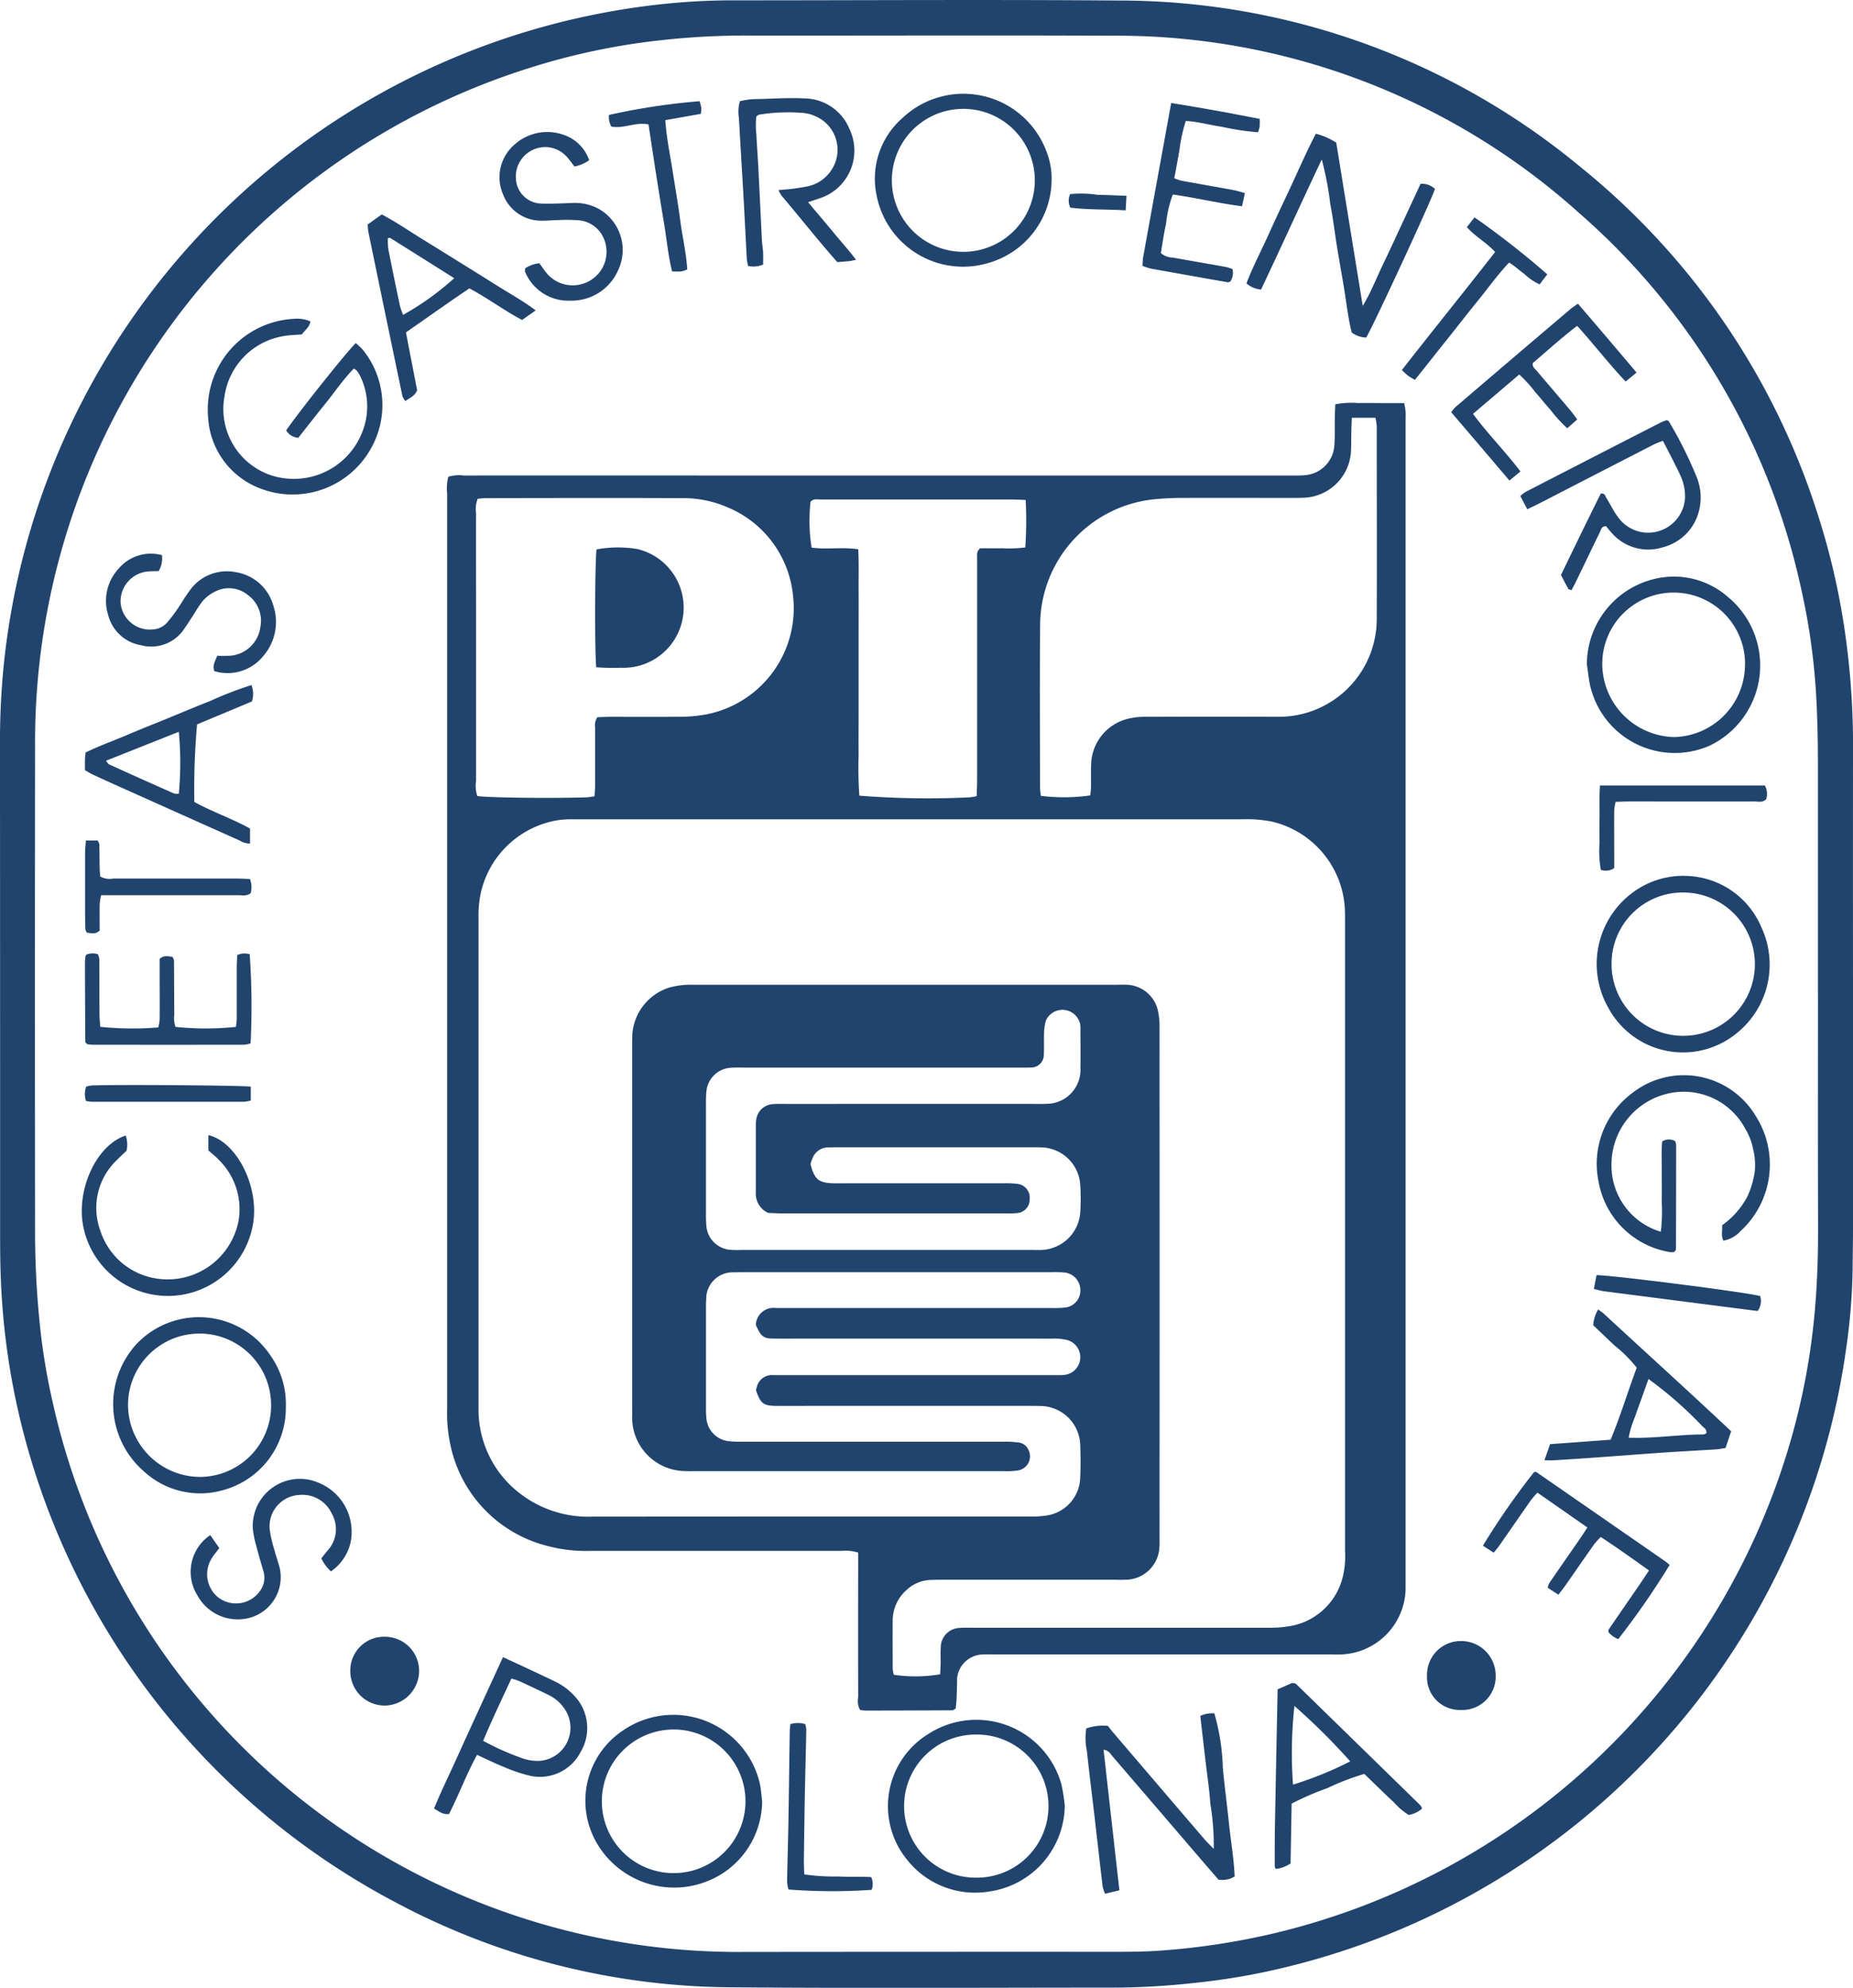 <svg xmlns="http://www.w3.org/2000/svg" width="109.471" height="117.43" viewBox="0 0 109.471 117.43">
  <g id="PTG_logo" transform="translate(-125.927 -6.756)">
    <path id="Path_141" data-name="Path 141" d="M235.4,65.52q0,6.692,0,13.386c0,.954-.016,1.908-.025,2.862A36.2,36.2,0,0,1,235,86.377a43.829,43.829,0,0,1-32.358,36.4,39.784,39.784,0,0,1-6.113,1.115,44.555,44.555,0,0,1-4.614.281c-7.634,0-15.267.047-22.9-.019a42.6,42.6,0,0,1-19.622-4.966,43.806,43.806,0,0,1-22.408-29.148,42.224,42.224,0,0,1-.942-6.483c-.084-1.206-.108-2.409-.109-3.615q0-14.48-.008-28.961a46.692,46.692,0,0,1,.207-4.789,43.8,43.8,0,0,1,1.746-8.636A43.787,43.787,0,0,1,164.666,7.042a39.433,39.433,0,0,1,4.62-.266c7.576,0,15.154-.05,22.731.011a42.7,42.7,0,0,1,27.239,9.8,43.1,43.1,0,0,1,14.03,20.463A42.127,42.127,0,0,1,234.909,44a46.671,46.671,0,0,1,.49,6.956q-.008,7.283,0,14.565m-2.074-.063q0-6.692,0-13.385c0-1.29-.02-2.577-.084-3.868a38.806,38.806,0,0,0-.94-6.822A40.983,40.983,0,0,0,219.2,19.324,40.826,40.826,0,0,0,191.6,8.866c-7.211-.033-14.423,0-21.635-.01a44.953,44.953,0,0,0-5.2.3,39.882,39.882,0,0,0-7.712,1.663A41.721,41.721,0,0,0,128,50.736q-.019,14.4,0,28.791,0,2.652.262,5.29a37.4,37.4,0,0,0,.767,4.727,41.5,41.5,0,0,0,40.87,32.522q10.817-.011,21.635-.007c1.038,0,2.081,0,3.113-.084a42.165,42.165,0,0,0,6.313-.954,41.831,41.831,0,0,0,30.674-28.885,40.443,40.443,0,0,0,1.547-8.417c.119-1.538.158-3.079.153-4.624-.015-4.546-.006-9.092-.006-13.638" transform="translate(0 0)" fill="#21446e"/>
    <path id="Path_142" data-name="Path 142" d="M182.789,104.031a2.536,2.536,0,0,0-1-.1q-7.447,0-14.9,0a8.622,8.622,0,0,1-2.333-.262,7.8,7.8,0,0,1-5.887-6.153,8.827,8.827,0,0,1-.161-2.007q0-8.417,0-16.833,0-18.6,0-37.2a2.828,2.828,0,0,1,.067-1,2.2,2.2,0,0,1,.92-.074q7.322-.006,14.644,0h34.17c.281,0,.563.009.842-.017a1.886,1.886,0,0,0,1.773-1.806c.034-.5.016-1.009.024-1.514,0-.276.017-.552.028-.87a5.033,5.033,0,0,1,1.347-.073c.447-.013.9,0,1.346,0h1.381c.032.2.069.354.08.512.011.2,0,.392,0,.589V105.3c0,.309,0,.618,0,.927a3.96,3.96,0,0,1-3.762,3.819c-.251.015-.5,0-.757,0H190.836c-.254,0-.506-.006-.758.006a1.562,1.562,0,0,0-1.444,1.4c0,.392-.013.786-.029,1.177-.008.217-.037.433-.054.618-.1.052-.151.1-.2.1q-2.566.013-5.133.016a2.533,2.533,0,0,1-.322-.041,1.155,1.155,0,0,1-.107-.75q-.007-3.788,0-7.575ZM176.745,90.57a1.044,1.044,0,0,1,1.174-.99l.758,0h15.489a6.734,6.734,0,0,0,.84-.025,1.01,1.01,0,0,0,.91-1.033A1.048,1.048,0,0,0,195,87.486a6.556,6.556,0,0,0-.758-.021H175.972c-.225,0-.449.011-.674.009a1.569,1.569,0,0,0-1.483,1.446c.006.139-.015.28-.015.42q0,3.114,0,6.229a4.461,4.461,0,0,0,.031.589,1.483,1.483,0,0,0,1.258,1.284,5.118,5.118,0,0,0,.756.036q2.272,0,4.545,0,5.514,0,11.029,0a6.582,6.582,0,0,1,.837.046.727.727,0,0,1,.589.426.846.846,0,0,1-.614,1.227,4.449,4.449,0,0,1-.839.043q-9.132,0-18.266,0c-.2,0-.395.006-.589-.006a3.163,3.163,0,0,1-3.1-3.228c.009-.139,0-.281,0-.421V74.106c0-.225.006-.449.009-.675a3.126,3.126,0,0,1,2.208-2.786,4.841,4.841,0,0,1,1.415-.161q12.5,0,25,0c.2,0,.392-.011.588,0a1.961,1.961,0,0,1,1.849,1.562,4.428,4.428,0,0,1,.088,1q.007,15.025,0,30.053c0,.2.01.393-.006.589a2.017,2.017,0,0,1-2.037,1.946c-.224.01-.448,0-.673,0l-10.018,0c-.281,0-.562,0-.842.015a2.183,2.183,0,0,0-1.364.585,2.414,2.414,0,0,0-.825,1.865c-.01.926,0,1.852,0,2.778a2.037,2.037,0,0,0,.065.371,8.771,8.771,0,0,0,2.739-.029c.01-.212.025-.434.03-.656,0-.308-.012-.618.006-.925a1.149,1.149,0,0,1,1.106-1.157c.25-.024.5-.012.756-.012q8.712,0,17.425,0a7.057,7.057,0,0,0,1.257-.082,3.879,3.879,0,0,0,3.193-2.867,5.249,5.249,0,0,0,.147-1.585q0-18.563,0-37.125c0-.252,0-.505-.008-.757a5.6,5.6,0,0,0-4.286-5.2,7.71,7.71,0,0,0-1.839-.14q-17.342,0-34.682,0-2.358,0-4.715,0a5.943,5.943,0,0,0-.923.043,5.592,5.592,0,0,0-4.611,4.336,6.487,6.487,0,0,0-.126,1.5q0,14.31,0,28.622c0,.169,0,.337,0,.505a6.235,6.235,0,0,0,2.422,4.8,6.605,6.605,0,0,0,4.315,1.387q12.964-.01,25.929-.006a5.356,5.356,0,0,0,.919-.066,2.321,2.321,0,0,0,1.958-2.21c.033-.672.026-1.347,0-2.02a2.377,2.377,0,0,0-2.229-2.23c-.279-.008-.561-.01-.842-.01H179.964c-.672,0-1.346.007-2.02,0-.763-.011-.92-.139-1.193-.924a2.365,2.365,0,0,1,.061-.233.917.917,0,0,1,.962-.661c.225,0,.449,0,.675,0H194.19c.251,0,.506.011.756-.011a1.051,1.051,0,0,0,.193-2.061,3.292,3.292,0,0,0-.914-.085q-7.955-.006-15.91,0c-.252,0-.5,0-.757-.011a.7.7,0,0,1-.568-.315,3.431,3.431,0,0,1-.245-.488m35.208-53.584c-.013.352-.025.628-.031.9-.01.392.006.786-.026,1.178a2.894,2.894,0,0,1-2.7,2.641c-.278.016-.56.015-.842.015-2.132,0-4.265-.006-6.4,0-.589,0-1.179.032-1.763.091a7.49,7.49,0,0,0-6.65,7.277c-.032,3.255-.01,6.509-.006,9.764a4.657,4.657,0,0,0,.047.468A10.941,10.941,0,0,0,196.5,59.3c.015-.149.039-.311.043-.473.007-.449-.01-.9.01-1.346a2.847,2.847,0,0,1,2.139-2.7,4.1,4.1,0,0,1,1.077-.125q3.915-.015,7.829,0a5.785,5.785,0,0,0,5.828-5.734c.014-3.815,0-7.632,0-11.447a2.956,2.956,0,0,0-.079-.485Zm-51.637,4.775a1.672,1.672,0,0,0-.1.866c-.006,1.738,0,3.476,0,5.215q0,5.3,0,10.6a1.874,1.874,0,0,0,.075.89c.675.1,4.522.145,6.488.075a4.2,4.2,0,0,0,.436-.065c.015-.251.036-.469.036-.688,0-1.121,0-2.243,0-3.364a.848.848,0,0,1,.132-.616c.2-.006.449-.02.7-.021,1.459,0,2.916.009,4.374-.006a8.674,8.674,0,0,0,1.334-.133,6.394,6.394,0,0,0,5.141-7.095,6.3,6.3,0,0,0-3.76-5.1,6.577,6.577,0,0,0-2.859-.585c-3.841-.015-7.682-.006-11.524,0-.161,0-.323.024-.473.037m19.656,39.3c.236.906.473,1.105,1.329,1.137.2.007.392,0,.589,0q4.756,0,9.512,0a5.151,5.151,0,0,1,.838.04.823.823,0,0,1,.681.919.8.8,0,0,1-.717.8,5.447,5.447,0,0,1-.672.021q-6.608,0-13.216,0c-.306,0-.612-.02-.842-.029a1.245,1.245,0,0,1-.731-1.219c0-1.318,0-2.637,0-3.956a1.711,1.711,0,0,1,.025-.335,1.051,1.051,0,0,1,1.04-.919c.251-.019.505-.01.757-.01H193.13c.252,0,.506.009.757-.006a2.006,2.006,0,0,0,2.033-2.117c.015-.756,0-1.514,0-2.272a2,2,0,0,0-.02-.336,1.07,1.07,0,0,0-2.014-.205,2.656,2.656,0,0,0-.112.74c-.02.42.008.842-.015,1.262a.754.754,0,0,1-.807.783c-.222.015-.449.006-.673.006h-16.33a6.731,6.731,0,0,0-.757.014,1.542,1.542,0,0,0-1.367,1.379,6.914,6.914,0,0,0-.027.756q0,3.241,0,6.482a7.11,7.11,0,0,0,.027.756,1.539,1.539,0,0,0,1.374,1.373,6.007,6.007,0,0,0,.673.011h17.172c.2,0,.395.006.589,0a2.384,2.384,0,0,0,2.274-2.187,12.248,12.248,0,0,0,0-1.681,2.359,2.359,0,0,0-2.263-2.189c-.2-.011-.394-.008-.59-.008H181.608c-.2,0-.392.006-.589.006a1,1,0,0,0-.885.548,2.439,2.439,0,0,0-.161.44m12.715-39.235c-.355-.011-.631-.026-.906-.026q-3.281,0-6.561,0c-1.543,0-3.085,0-4.626,0-.214,0-.455-.067-.619.142a10.1,10.1,0,0,0,.062,2.7c.889.126,1.814-.048,2.756.1.044.855.018,1.664.023,2.472s0,1.626,0,2.44v4.794c0,.813-.009,1.626,0,2.44a22.884,22.884,0,0,0,.043,2.408,51.656,51.656,0,0,0,6.5.1,3.6,3.6,0,0,0,.431-.071c.01-.341.026-.645.026-.949q0-4.585,0-9.169c0-1.317,0-2.636,0-3.953,0-.189-.043-.4.185-.573.405,0,.853.006,1.3,0a7.44,7.44,0,0,0,1.36-.05,22.475,22.475,0,0,0,.022-2.811" transform="translate(-6.164 -5.555)" fill="#21446e"/>
    <path id="Path_143" data-name="Path 143" d="M249.767,94.875c-.151-.289-.05-.593-.075-.911a4.93,4.93,0,0,0,1.487-1.686,5.276,5.276,0,0,0,.434-1.442,3.768,3.768,0,0,0-.083-1.336,3.711,3.711,0,0,0-.478-1.25,4.12,4.12,0,0,0-4.661-2.041,4.3,4.3,0,0,0-3.235,4.139,4.075,4.075,0,0,0,2.915,4,10.287,10.287,0,0,0,.054-1.75c.011-.617,0-1.235,0-1.852.006-.584-.031-1.169.026-1.734a.758.758,0,0,1,.766-.021.961.961,0,0,1,.059.238q0,3.072-.011,6.144c0,.049-.047.1-.08.161a.854.854,0,0,1-.225.025,5.122,5.122,0,0,1-4.272-4.192,5.213,5.213,0,0,1,2-5.217,4.942,4.942,0,0,1,7.263,1.317,5.339,5.339,0,0,1-.867,6.84,1.793,1.793,0,0,1-1.018.567" transform="translate(-22.026 -14.827)" fill="#21446e"/>
    <path id="Path_144" data-name="Path 144" d="M145.7,36.572c.729-1.065,3.618-4.693,4.111-5.152a4.715,4.715,0,0,1,.413.392,5.2,5.2,0,0,1,.486,5.828,5.3,5.3,0,0,1-6.437,2.408,4.776,4.776,0,0,1-3.189-4.26,5.362,5.362,0,0,1,5.059-5.8,1.992,1.992,0,0,1,.989.151c-.057.346-.33.52-.508.77-.373.032-.739.032-1.093.1a4.213,4.213,0,0,0-3.472,3.532,4.131,4.131,0,0,0,2.782,4.7,4.341,4.341,0,0,0,5.489-2.975,4.062,4.062,0,0,0-.283-2.941,1.743,1.743,0,0,0-.182-.28.753.753,0,0,0-.173-.118c-.618.634-1.119,1.375-1.677,2.068-.544.673-1.077,1.357-1.6,2.019a.891.891,0,0,1-.715-.436" transform="translate(-2.864 -4.396)" fill="#21446e"/>
    <path id="Path_145" data-name="Path 145" d="M207.025,142.054l-.848.2a2.583,2.583,0,0,1-.139-.419c-.166-1.391-.321-2.783-.483-4.175-.151-1.28-.312-2.559-.448-3.84a3.625,3.625,0,0,1-.036-1.333,2.993,2.993,0,0,1,1.277-.148c.077.1.191.252.319.4q2.678,3.135,5.36,6.266c.16.186.338.358.573.6a14.853,14.853,0,0,0-.2-2.668c-.059-.865-.193-1.724-.293-2.588s-.2-1.717-.3-2.6a1.673,1.673,0,0,1,.83-.151,12.9,12.9,0,0,1,.5,3.217c.1,1.06.242,2.117.352,3.176.109,1.083.3,2.159.348,3.241a1.369,1.369,0,0,1-.957.188c-.392-.452-.795-.916-1.194-1.382q-2.519-2.938-5.042-5.875c-.14-.164-.246-.383-.552-.416.311,2.761.62,5.51.936,8.309" transform="translate(-14.969 -23.626)" fill="#21446e"/>
    <path id="Path_146" data-name="Path 146" d="M221.2,18.031c-1.26,2.661-2.4,5.181-3.581,7.674a1.481,1.481,0,0,1-.864-.363c.389-1.016.9-1.979,1.342-2.967.436-.97.9-1.931,1.347-2.9.461-.987.894-1.987,1.411-2.975a4.063,4.063,0,0,1,1.206.529c.512,3.159,1.028,6.334,1.565,9.645.51-.854.811-1.655,1.18-2.421.391-.807.763-1.624,1.141-2.437q.55-1.178,1.093-2.354a1.094,1.094,0,0,1,.852.3c-.233.728-3.618,8.036-4.06,8.78a1.486,1.486,0,0,1-.859-.3c-.208-.819-.3-1.681-.439-2.536-.133-.83-.288-1.656-.422-2.485-.139-.857-.239-1.721-.406-2.572a18.374,18.374,0,0,0-.5-2.615" transform="translate(-17.191 -1.845)" fill="#21446e"/>
    <path id="Path_147" data-name="Path 147" d="M247.447,70.576A4.955,4.955,0,0,1,252,73.6a5.2,5.2,0,0,1-1.411,6.237,5.008,5.008,0,0,1-7.638-1.49,5.24,5.24,0,0,1,1.92-7.095,5.039,5.039,0,0,1,2.573-.68m-.007.987a4.2,4.2,0,0,0-4.282,4.258,4.233,4.233,0,1,0,4.282-4.258" transform="translate(-22.02 -12.078)" fill="#21446e"/>
    <path id="Path_148" data-name="Path 148" d="M241.559,53.943a5.206,5.206,0,0,1,4.308-5.1,4.838,4.838,0,0,1,4,1.108,5.252,5.252,0,0,1-1.053,8.806,5.128,5.128,0,0,1-7.029-3.416c-.119-.456-.153-.933-.228-1.4m9.348.054a4.219,4.219,0,1,0-8.437.006A4.353,4.353,0,0,0,246.7,58.25a4.286,4.286,0,0,0,4.2-4.253" transform="translate(-21.884 -7.952)" fill="#21446e"/>
    <path id="Path_149" data-name="Path 149" d="M200.12,18.67a5.143,5.143,0,0,1-3.8,4.933,5.2,5.2,0,0,1-6.525-3.948,4.761,4.761,0,0,1,1.525-4.644,5.238,5.238,0,0,1,8.529,2.074,4.286,4.286,0,0,1,.272,1.586m-5.227-4.191a4.223,4.223,0,1,0,.023,8.446,4.223,4.223,0,1,0-.023-8.446" transform="translate(-12.067 -1.293)" fill="#21446e"/>
    <path id="Path_150" data-name="Path 150" d="M179.026,136.8a5.111,5.111,0,0,1-3.124,4.688,5.288,5.288,0,0,1-6.547-2.045,4.982,4.982,0,0,1,1.458-6.818,5.248,5.248,0,0,1,8.068,3.1c.082.351.1.718.145,1.078m-9.469-.038a4.242,4.242,0,0,0,8.484.1,4.242,4.242,0,0,0-8.484-.1" transform="translate(-8.074 -23.647)" fill="#21446e"/>
    <path id="Path_151" data-name="Path 151" d="M201.075,137.224a5.183,5.183,0,0,1-4.412,4.982,5.126,5.126,0,0,1-4.923-1.894A5,5,0,0,1,193,132.917a5.221,5.221,0,0,1,7.884,2.986,10.986,10.986,0,0,1,.2,1.321m-5.182,4.171a4.227,4.227,0,1,0-.105-8.453,4.227,4.227,0,1,0,.105,8.453" transform="translate(-12.245 -23.717)" fill="#21446e"/>
    <path id="Path_152" data-name="Path 152" d="M144.374,108.038a5.02,5.02,0,0,1-3.716,4.913,4.9,4.9,0,0,1-4.688-1.129,5.253,5.253,0,0,1-.406-7.516,5.077,5.077,0,0,1,7.925.723,4.95,4.95,0,0,1,.885,3.009m-.87-.118a4.226,4.226,0,1,0-8.453.011,4.277,4.277,0,0,0,4.244,4.237,4.223,4.223,0,0,0,4.209-4.248" transform="translate(-1.561 -18.163)" fill="#21446e"/>
    <path id="Path_153" data-name="Path 153" d="M237.124,42.635c-.159-.3-.276-.524-.414-.784a2.164,2.164,0,0,1,.321-.246q3.993-2.059,7.992-4.106a3.2,3.2,0,0,1,.343-.132c.073.043.107.05.119.071A24.239,24.239,0,0,1,247.1,40.66a3.192,3.192,0,0,1,.206,1.887,2.954,2.954,0,0,1-2.176,2.333,2.853,2.853,0,0,1-3.053-.887c-.111-.122-.211-.252-.3-.357-.272-.006-.292.2-.358.336-.493,1.005-.974,2.017-1.463,3.025-.07.145-.151.283-.226.419-.09-.037-.161-.043-.182-.078-.148-.265-.287-.537-.437-.82.793-1.637,1.57-3.244,2.354-4.813.264-.027.265.16.328.259.225.353.4.741.651,1.077a2.183,2.183,0,0,0,3.992-1,2.885,2.885,0,0,0-.262-1.389c-.126-.281-.267-.556-.405-.831-.2-.4-.408-.793-.633-1.232-.2.079-.378.137-.543.221q-3.287,1.688-6.57,3.382c-.27.139-.545.269-.894.441" transform="translate(-20.967 -5.793)" fill="#21446e"/>
    <path id="Path_154" data-name="Path 154" d="M183.851,20.057c.535.636,1.006,1.189,1.467,1.748.441.537.911,1.051,1.366,1.655-.195.037-.3.065-.409.076-.221.023-.443.038-.7.058-1.131-1.279-2.189-2.621-3.292-3.925a2.172,2.172,0,0,1-.182-.328c.323-.031.6-.049.868-.084.251-.031.5-.073.748-.118a2.234,2.234,0,0,0,1.553-1.05,2.155,2.155,0,0,0-1.059-3.142,2.091,2.091,0,0,0-.649-.164,10.731,10.731,0,0,0-2.6.1.7.7,0,0,0-.167.1,4.491,4.491,0,0,0,0,1.065c.03.644.081,1.286.114,1.93.075,1.456.142,2.912.216,4.368.011.224.057.446.067.669.012.246,0,.492,0,.728a1.538,1.538,0,0,1-.888.079,3.444,3.444,0,0,1-.075-.42c-.066-1.2-.124-2.408-.191-3.611-.088-1.567-.189-3.134-.272-4.7a2.264,2.264,0,0,1,.053-1,4.112,4.112,0,0,1,1.09-.129c.9-.025,1.8-.083,2.692-.04a2.919,2.919,0,0,1,2.7,1.822,2.961,2.961,0,0,1-1.7,4.059c-.211.073-.423.142-.75.251" transform="translate(-10.183 -1.354)" fill="#21446e"/>
    <path id="Path_155" data-name="Path 155" d="M249.5,109.368c-.116.339-.221.651-.332.986-.194.03-.354.068-.514.079-1.062.068-2.123.122-3.185.194-1.312.09-2.622.193-3.934.287-.838.06-1.676.114-2.513.167-.161.01-.324,0-.555,0,.125-.355.225-.64.332-.954l3.579-.263c.577-1.386,1.011-2.829,1.542-4.256a8.131,8.131,0,0,0-1.308-1.306c-.425-.4-.85-.807-1.263-1.2a2.066,2.066,0,0,1,.294-.932c.153.116.268.189.366.28,2.484,2.3,5,4.57,7.49,6.916m-1.462.116c.031-.232-.14-.315-.251-.425a23.049,23.049,0,0,0-3.171-2.779c-.142.395-.279.782-.417,1.168-.131.367-.267.734-.392,1.1a5.854,5.854,0,0,0-.363,1.2c1.51.054,2.949-.191,4.4-.192a.585.585,0,0,0,.2-.075" transform="translate(-21.299 -18.058)" fill="#21446e"/>
    <path id="Path_156" data-name="Path 156" d="M132.115,61.7c0-.178,0-.343,0-.508s.022-.332.036-.534c.8-.395,1.647-.694,2.468-1.043.8-.341,1.608-.659,2.411-.987.83-.34,1.655-.692,2.491-1.017a21.506,21.506,0,0,1,2.432-.939,1.433,1.433,0,0,1,.028.968l-3.241,1.356a43.784,43.784,0,0,0-.162,4.582c1.082.592,2.226.98,3.291,1.57v.889a1.2,1.2,0,0,1-.624-.186q-3.491-1.561-6.983-3.126-.844-.378-1.683-.765c-.148-.069-.287-.159-.464-.259m5.536-2.264-4.29,1.706c.08.1.119.186.186.216q1.9.865,3.814,1.711a.872.872,0,0,0,.3.019,19.252,19.252,0,0,0,0-3.652" transform="translate(-1.171 -9.446)" fill="#21446e"/>
    <path id="Path_157" data-name="Path 157" d="M154.98,29.347c.231,1.2.453,2.344.663,3.429-.161.352-.437.439-.7.629a1.144,1.144,0,0,1-.17-.289q-1.012-4.843-2.01-9.69a4.15,4.15,0,0,1-.045-.452l.831-.593c.815.424,1.549.931,2.308,1.4s1.522.943,2.282,1.416c.737.458,1.475.914,2.208,1.378.752.476,1.536.9,2.3,1.476l-.807.565c-1.081-.574-2.041-1.3-3.113-1.866-1.278.86-2.5,1.733-3.748,2.6M153.9,23.773l-.055-.028c.023,0,.047.008.071.011a3.957,3.957,0,0,0,.021.659c.22,1.126.452,2.248.69,3.37a4.171,4.171,0,0,0,.186.529,16.41,16.41,0,0,0,3.018-2.167q-1.887-1.189-3.768-2.369c-.04-.024-.108,0-.162-.006" transform="translate(-5.071 -2.957)" fill="#21446e"/>
    <path id="Path_158" data-name="Path 158" d="M219.814,136.513c-.019,1.171-.042,2.343-.062,3.532a1.893,1.893,0,0,1-.873.325.444.444,0,0,1-.064-.157c0-.757,0-1.514.01-2.271.051-2.717.105-5.433.16-8.182l.857-.376c.112.018.139.019.165.027a.2.2,0,0,1,.075.039q3.675,3.583,7.345,7.169a.839.839,0,0,1,.093.188,1.6,1.6,0,0,1-.791.375,4.071,4.071,0,0,1-.9-.773c-.293-.261-.572-.538-.855-.811s-.561-.545-.864-.84a14.571,14.571,0,0,0-2.184.839,16.591,16.591,0,0,0-2.113.917m.166-5.77a25.416,25.416,0,0,0-.084,4.646,20.97,20.97,0,0,0,3.379-1.373,38.194,38.194,0,0,0-3.295-3.273" transform="translate(-17.58 -23.208)" fill="#21446e"/>
    <path id="Path_159" data-name="Path 159" d="M134.481,89.492a1.608,1.608,0,0,1,.047.9c-.182.174-.37.341-.542.522a3.893,3.893,0,0,0-1.009,4.18,4.141,4.141,0,0,0,3.35,2.848,4.266,4.266,0,0,0,4.826-3.442,4.086,4.086,0,0,0-1.208-3.61c-.172-.182-.373-.336-.58-.52v-.906c1.595.374,2.911,2.817,2.675,4.995a5.1,5.1,0,0,1-10.065.414c-.436-2.2.786-4.826,2.506-5.383" transform="translate(-1.128 -15.653)" fill="#21446e"/>
    <path id="Path_160" data-name="Path 160" d="M161.624,127.5c1.082.5,2.071.958,3.053,1.429a3.806,3.806,0,0,1,1.206.9,2.76,2.76,0,0,1,.331,3.275,2.7,2.7,0,0,1-2.967,1.411,9.256,9.256,0,0,1-1.506-.5c-.544-.216-1.07-.478-1.647-.74-.623,1.142-1.072,2.347-1.652,3.493-.36.053-.589-.152-.889-.323.423-1.026.9-2,1.347-2.987q.657-1.452,1.323-2.9c.454-.99.91-1.977,1.4-3.048m-1.167,4.935a16.249,16.249,0,0,0,2.368,1.052,2.782,2.782,0,0,0,.985.131,1.963,1.963,0,0,0,1.514-2.983,2.388,2.388,0,0,0-.975-.894c-.576-.283-1.156-.555-1.738-.824a4.311,4.311,0,0,0-.485-.159c-.568,1.216-1.127,2.395-1.67,3.677" transform="translate(-5.985 -22.851)" fill="#21446e"/>
    <path id="Path_161" data-name="Path 161" d="M136.954,47.192a1.474,1.474,0,0,1-.191.94c-.247.009-.469,0-.689.028a1.772,1.772,0,0,0-1.56,1.874,1.734,1.734,0,0,0,1.875,1.546,1.217,1.217,0,0,0,.885-.425c.2-.237.387-.479.562-.732.255-.369.474-.764.744-1.12a2.683,2.683,0,0,1,2.732-1.108,2.744,2.744,0,0,1,2.218,1.96,3.073,3.073,0,0,1-.593,3,2.705,2.705,0,0,1-2.885.889c-.126-.314.034-.585.171-.907.178,0,.367.006.555,0a1.953,1.953,0,0,0,1.991-1.7A1.88,1.88,0,0,0,142,49.523a1.758,1.758,0,0,0-1.9-.183,2.215,2.215,0,0,0-.885.758c-.163.227-.3.472-.456.707-.168.258-.331.521-.511.771a2.332,2.332,0,0,1-2.523.937,2.411,2.411,0,0,1-1.944-1.773,2.8,2.8,0,0,1,.609-2.748,2.487,2.487,0,0,1,2.571-.8" transform="translate(-1.46 -7.639)" fill="#21446e"/>
    <path id="Path_162" data-name="Path 162" d="M140.978,117.84l.534.765c-.152.2-.314.391-.444.6a1.759,1.759,0,0,0,.346,2.285,1.728,1.728,0,0,0,2.557-.437,1.292,1.292,0,0,0,.157-1.051c-.152-.51-.3-1.021-.435-1.536a6.226,6.226,0,0,1-.2-.985,2.784,2.784,0,0,1,3.906-2.727,3.122,3.122,0,0,1,1.855,3.574,2.856,2.856,0,0,1-1.146,1.654,2.462,2.462,0,0,1-.568-.77c.121-.152.234-.3.357-.449a1.858,1.858,0,0,0,.262-2.19,1.909,1.909,0,0,0-1.917-1.107,1.853,1.853,0,0,0-1.749,2.06,7.136,7.136,0,0,0,.261,1.144c.1.378.233.748.331,1.126a2.492,2.492,0,0,1-1.774,2.926,2.712,2.712,0,0,1-3.087-1.313,2.62,2.62,0,0,1,.748-3.568" transform="translate(-2.629 -20.396)" fill="#21446e"/>
    <path id="Path_163" data-name="Path 163" d="M235.766,38.794l-.652.538c-1.156-1.359-2.281-2.68-3.441-4.038a2.638,2.638,0,0,1,.268-.315q3.389-2.9,6.786-5.784c.126-.106.268-.192.434-.311,1.163,1.352,2.3,2.692,3.463,4.069-.239.2-.425.35-.645.529-1.009-1.065-1.876-2.2-2.864-3.288-.938.712-1.779,1.484-2.623,2.2-.034.241.131.332.233.452.649.771,1.309,1.536,1.961,2.307.142.169.271.35.436.568l-.592.522a7.84,7.84,0,0,1-.979-1.074c-.3-.329-.577-.686-.878-1.019a8.172,8.172,0,0,0-.979-1.083l-2.731,2.326c.87,1.184,1.883,2.193,2.8,3.4" transform="translate(-20.013 -4.188)" fill="#21446e"/>
    <path id="Path_164" data-name="Path 164" d="M163.839,24.431a1.787,1.787,0,0,1,.842-.3c.168.225.318.46.5.665a2.008,2.008,0,0,0,2.537.329,1.971,1.971,0,0,0,.78-2.427,1.771,1.771,0,0,0-1.474-1.107,9.878,9.878,0,0,0-1.259-.011c-.308,0-.617.043-.924.033a2.4,2.4,0,0,1-2.3-1.538,2.541,2.541,0,0,1,.569-2.864,2.9,2.9,0,0,1,3.413-.488,2.414,2.414,0,0,1,1.1,1.317,2.187,2.187,0,0,1-.872.373c-.169-.217-.309-.427-.481-.606a1.71,1.71,0,0,0-2.007-.362,1.736,1.736,0,0,0-.966,1.723,1.533,1.533,0,0,0,1.491,1.433c.588.022,1.177-.011,1.766-.028a2.982,2.982,0,0,1,1.472.26,2.788,2.788,0,0,1,1.3,3.722,3,3,0,0,1-2.821,1.784,2.765,2.765,0,0,1-2.667-1.7c-.021-.044,0-.108,0-.208" transform="translate(-6.888 -1.821)" fill="#21446e"/>
    <path id="Path_165" data-name="Path 165" d="M243.794,119.826c-.966-.692-1.875-1.336-2.846-1.976a4.568,4.568,0,0,0-.391.432c-.583.823-1.154,1.654-1.732,2.48-.11.159-.234.307-.38.5l-.632-.414a1.174,1.174,0,0,1,.085-.263c.6-.877,1.213-1.751,1.817-2.628.142-.205.276-.417.441-.67l-2.949-2.056a5.674,5.674,0,0,0-.38.438c-.627.894-1.248,1.793-1.872,2.689-.094.133-.2.255-.332.419l-.639-.413a44.1,44.1,0,0,1,3.024-4.349.319.319,0,0,1,.079-.01.158.158,0,0,1,.078.025q3.8,2.63,7.6,5.263a3.2,3.2,0,0,1,.251.21,47.3,47.3,0,0,1-3.035,4.38,1.431,1.431,0,0,1-.576-.407c0-.058-.015-.124.011-.162.616-.9,1.238-1.8,1.857-2.7.157-.229.307-.463.524-.786" transform="translate(-20.451 -20.297)" fill="#21446e"/>
    <path id="Path_166" data-name="Path 166" d="M210.881,14.261c1.815.292,3.512.6,5.222.939a4.3,4.3,0,0,1,0,.452,2.064,2.064,0,0,1-.1.336,15.356,15.356,0,0,1-2.165-.328c-.687-.093-1.358-.3-2.1-.339a9.374,9.374,0,0,0-.375,1.72c-.1.546-.19,1.094-.308,1.664a3.143,3.143,0,0,0,.436.149c1.018.186,2.037.361,3.056.548.217.04.428.112.683.182l-.17.777c-1.391-.177-2.716-.505-4.089-.692a6.734,6.734,0,0,0-.4,1.738c-.135.568-.208,1.151-.306,1.717a1.084,1.084,0,0,0,.709.269c1.046.19,2.094.367,3.141.555a3.071,3.071,0,0,1,.383.124.963.963,0,0,1-.122.731c-.061.019-.114.058-.161.049q-2.273-.4-4.543-.808a3.668,3.668,0,0,1-.494-.162c.016-.2.015-.366.043-.525.543-3,1.09-5.995,1.655-9.1" transform="translate(-15.757 -1.42)" fill="#21446e"/>
    <path id="Path_167" data-name="Path 167" d="M137.474,80.567a17.134,17.134,0,0,0,3.561,0,4.43,4.43,0,0,0,.05-.469c0-1.009,0-2.017,0-3.027,0-.246.019-.494.03-.747a1.5,1.5,0,0,1,.262-.084,1.313,1.313,0,0,1,.472.03,43.04,43.04,0,0,1,.053,5.272,1.807,1.807,0,0,1-.375.079q-4.5.007-8.994,0a2.207,2.207,0,0,1-.277-.032c-.061-.055-.088-.07-.1-.093a.158.158,0,0,1-.019-.079q-.012-2.312-.021-4.621a3.615,3.615,0,0,1,.037-.417c0-.023.032-.043.067-.089a1.019,1.019,0,0,1,.662-.016,1.043,1.043,0,0,1,.085.289c.008,1.093,0,2.186.011,3.278,0,.246.028.49.042.721a18.46,18.46,0,0,0,3.431.036,2.727,2.727,0,0,0,.08-.461c.008-.924,0-1.849,0-2.774v-.813c.246-.23.5-.152.755-.121a.628.628,0,0,1,.092.215c.009,1.064.009,2.129.017,3.194a1.56,1.56,0,0,0,.072.727" transform="translate(-1.172 -13.148)" fill="#21446e"/>
    <path id="Path_168" data-name="Path 168" d="M233.595,24.646c-.539-.591-1.184-.912-1.675-1.477.159-.2.307-.392.452-.575a50.6,50.6,0,0,1,4.3,3.365c-.144.188-.291.379-.454.594a3.343,3.343,0,0,1-.913-.625c-.293-.206-.552-.462-.892-.664-.7.746-1.264,1.546-1.879,2.3s-1.219,1.537-1.829,2.3-1.218,1.533-1.857,2.334c-.158-.1-.3-.174-.427-.268a4.438,4.438,0,0,1-.34-.318c1.818-2.331,3.668-4.61,5.51-6.976" transform="translate(-19.334 -2.997)" fill="#21446e"/>
    <path id="Path_169" data-name="Path 169" d="M132.166,68h.7a.655.655,0,0,1,.1.218c.013.42.01.842.017,1.262,0,.221.021.442.031.639a1.08,1.08,0,0,0,.763.128c2.413.006,4.825,0,7.238,0,.276,0,.552.017.847.028a1.292,1.292,0,0,1,.045.834c-.228.191-.49.122-.732.122-2.384.006-4.769,0-7.153,0h-.95a3.991,3.991,0,0,0-.085.525c-.01.531,0,1.062,0,1.566-.251.234-.5.155-.758.121a.652.652,0,0,1-.089-.216c-.013-.392-.015-.786-.015-1.178,0-1.122,0-2.244,0-3.366,0-.217.03-.435.049-.69" transform="translate(-1.171 -11.591)" fill="#21446e"/>
    <path id="Path_170" data-name="Path 170" d="M174.927,24.072a1.924,1.924,0,0,1-.353.117c-.162.016-.328,0-.542,0-.235-.949-.322-1.92-.482-2.877s-.316-1.931-.468-2.9-.294-1.927-.443-2.907c-.769-.163-1.46.267-2.195.125a1.113,1.113,0,0,1-.14-.688,39.121,39.121,0,0,1,5.353-.811,2.8,2.8,0,0,1,.1.384,2.02,2.02,0,0,1-.026.364l-2.1.373c.068,1.014.268,1.965.418,2.921.155.995.332,1.986.461,2.984.125.966.356,1.917.417,2.909" transform="translate(-8.399 -1.397)" fill="#21446e"/>
    <path id="Path_171" data-name="Path 171" d="M242.5,63.988h9.745a1.04,1.04,0,0,1,.081.812c-.214.216-.48.135-.72.136-2.435.006-4.87,0-7.306,0-.277,0-.555.013-.869.021a3.475,3.475,0,0,0-.085.5c-.008.868,0,1.736,0,2.6v.816a.9.9,0,0,1-.791.1,6.593,6.593,0,0,1-.072-1.644c-.019-.531-.007-1.064,0-1.6,0-.555-.02-1.112.024-1.753" transform="translate(-22.056 -10.832)" fill="#21446e"/>
    <path id="Path_172" data-name="Path 172" d="M229.911,128.358a1.993,1.993,0,0,1,2.006-2.028,2.036,2.036,0,0,1,2.05,2.011,1.976,1.976,0,0,1-2.075,2.061,1.932,1.932,0,0,1-1.981-2.044" transform="translate(-19.679 -22.63)" fill="#21446e"/>
    <path id="Path_173" data-name="Path 173" d="M153.452,130.083a2.03,2.03,0,0,1-2-2.046,1.991,1.991,0,0,1,2.1-2.016,2.014,2.014,0,0,1,1.964,2.069,2.056,2.056,0,0,1-2.059,1.994" transform="translate(-4.83 -22.572)" fill="#21446e"/>
    <path id="Path_174" data-name="Path 174" d="M183.475,132.367a1.525,1.525,0,0,1,.877,0,1.508,1.508,0,0,1,.062.315c-.019,1.034-.046,2.07-.069,3.1q-.024,1.133-.041,2.267c-.012.812-.024,1.623-.032,2.435,0,.246.014.493.022.759a11.845,11.845,0,0,0,2.037.125c.637.036,1.279,0,1.917.037a.959.959,0,0,1,.027.752,33.6,33.6,0,0,1-4.912-.019,2.224,2.224,0,0,1-.083-.449c.018-1.091.052-2.182.074-3.273.019-1.007.032-2.015.046-3.022.012-.867.024-1.734.039-2.6,0-.135.021-.268.036-.422" transform="translate(-10.854 -23.76)" fill="#21446e"/>
    <path id="Path_175" data-name="Path 175" d="M141.913,85.914v.82a2.229,2.229,0,0,1-.395.072q-4.495,0-8.99,0a3.225,3.225,0,0,1-.349-.043,1.268,1.268,0,0,1,.012-.853,2.039,2.039,0,0,1,.313-.065c1.154-.059,8.734-.011,9.409.066" transform="translate(-1.17 -14.964)" fill="#21446e"/>
    <path id="Path_176" data-name="Path 176" d="M242.07,100.482c.065-.332.113-.574.157-.81.8-.019,8.879,1.011,9.67,1.234a.994.994,0,0,1-.154.883q-4.57-.586-9.131-1.175a5.517,5.517,0,0,1-.542-.132" transform="translate(-21.981 -17.585)" fill="#21446e"/>
    <path id="Path_177" data-name="Path 177" d="M207.214,20.993c-.018.345-.032.583-.047.857-1.129-.072-2.211-.027-3.269-.161a.933.933,0,0,1-.011-.8,6.534,6.534,0,0,1,1.634.043c.527.007,1.052.035,1.694.058" transform="translate(-14.738 -2.666)" fill="#21446e"/>
    <path id="Path_178" data-name="Path 178" d="M169.359,53.726c-.1-1.014-.079-6.34.019-6.965a7.046,7.046,0,0,1,2.4-.024,3.556,3.556,0,0,1-.289,6.98,3.762,3.762,0,0,1-.67.036,14.089,14.089,0,0,1-1.457-.028" transform="translate(-8.207 -7.549)" fill="#21446e"/>
  </g>
</svg>
